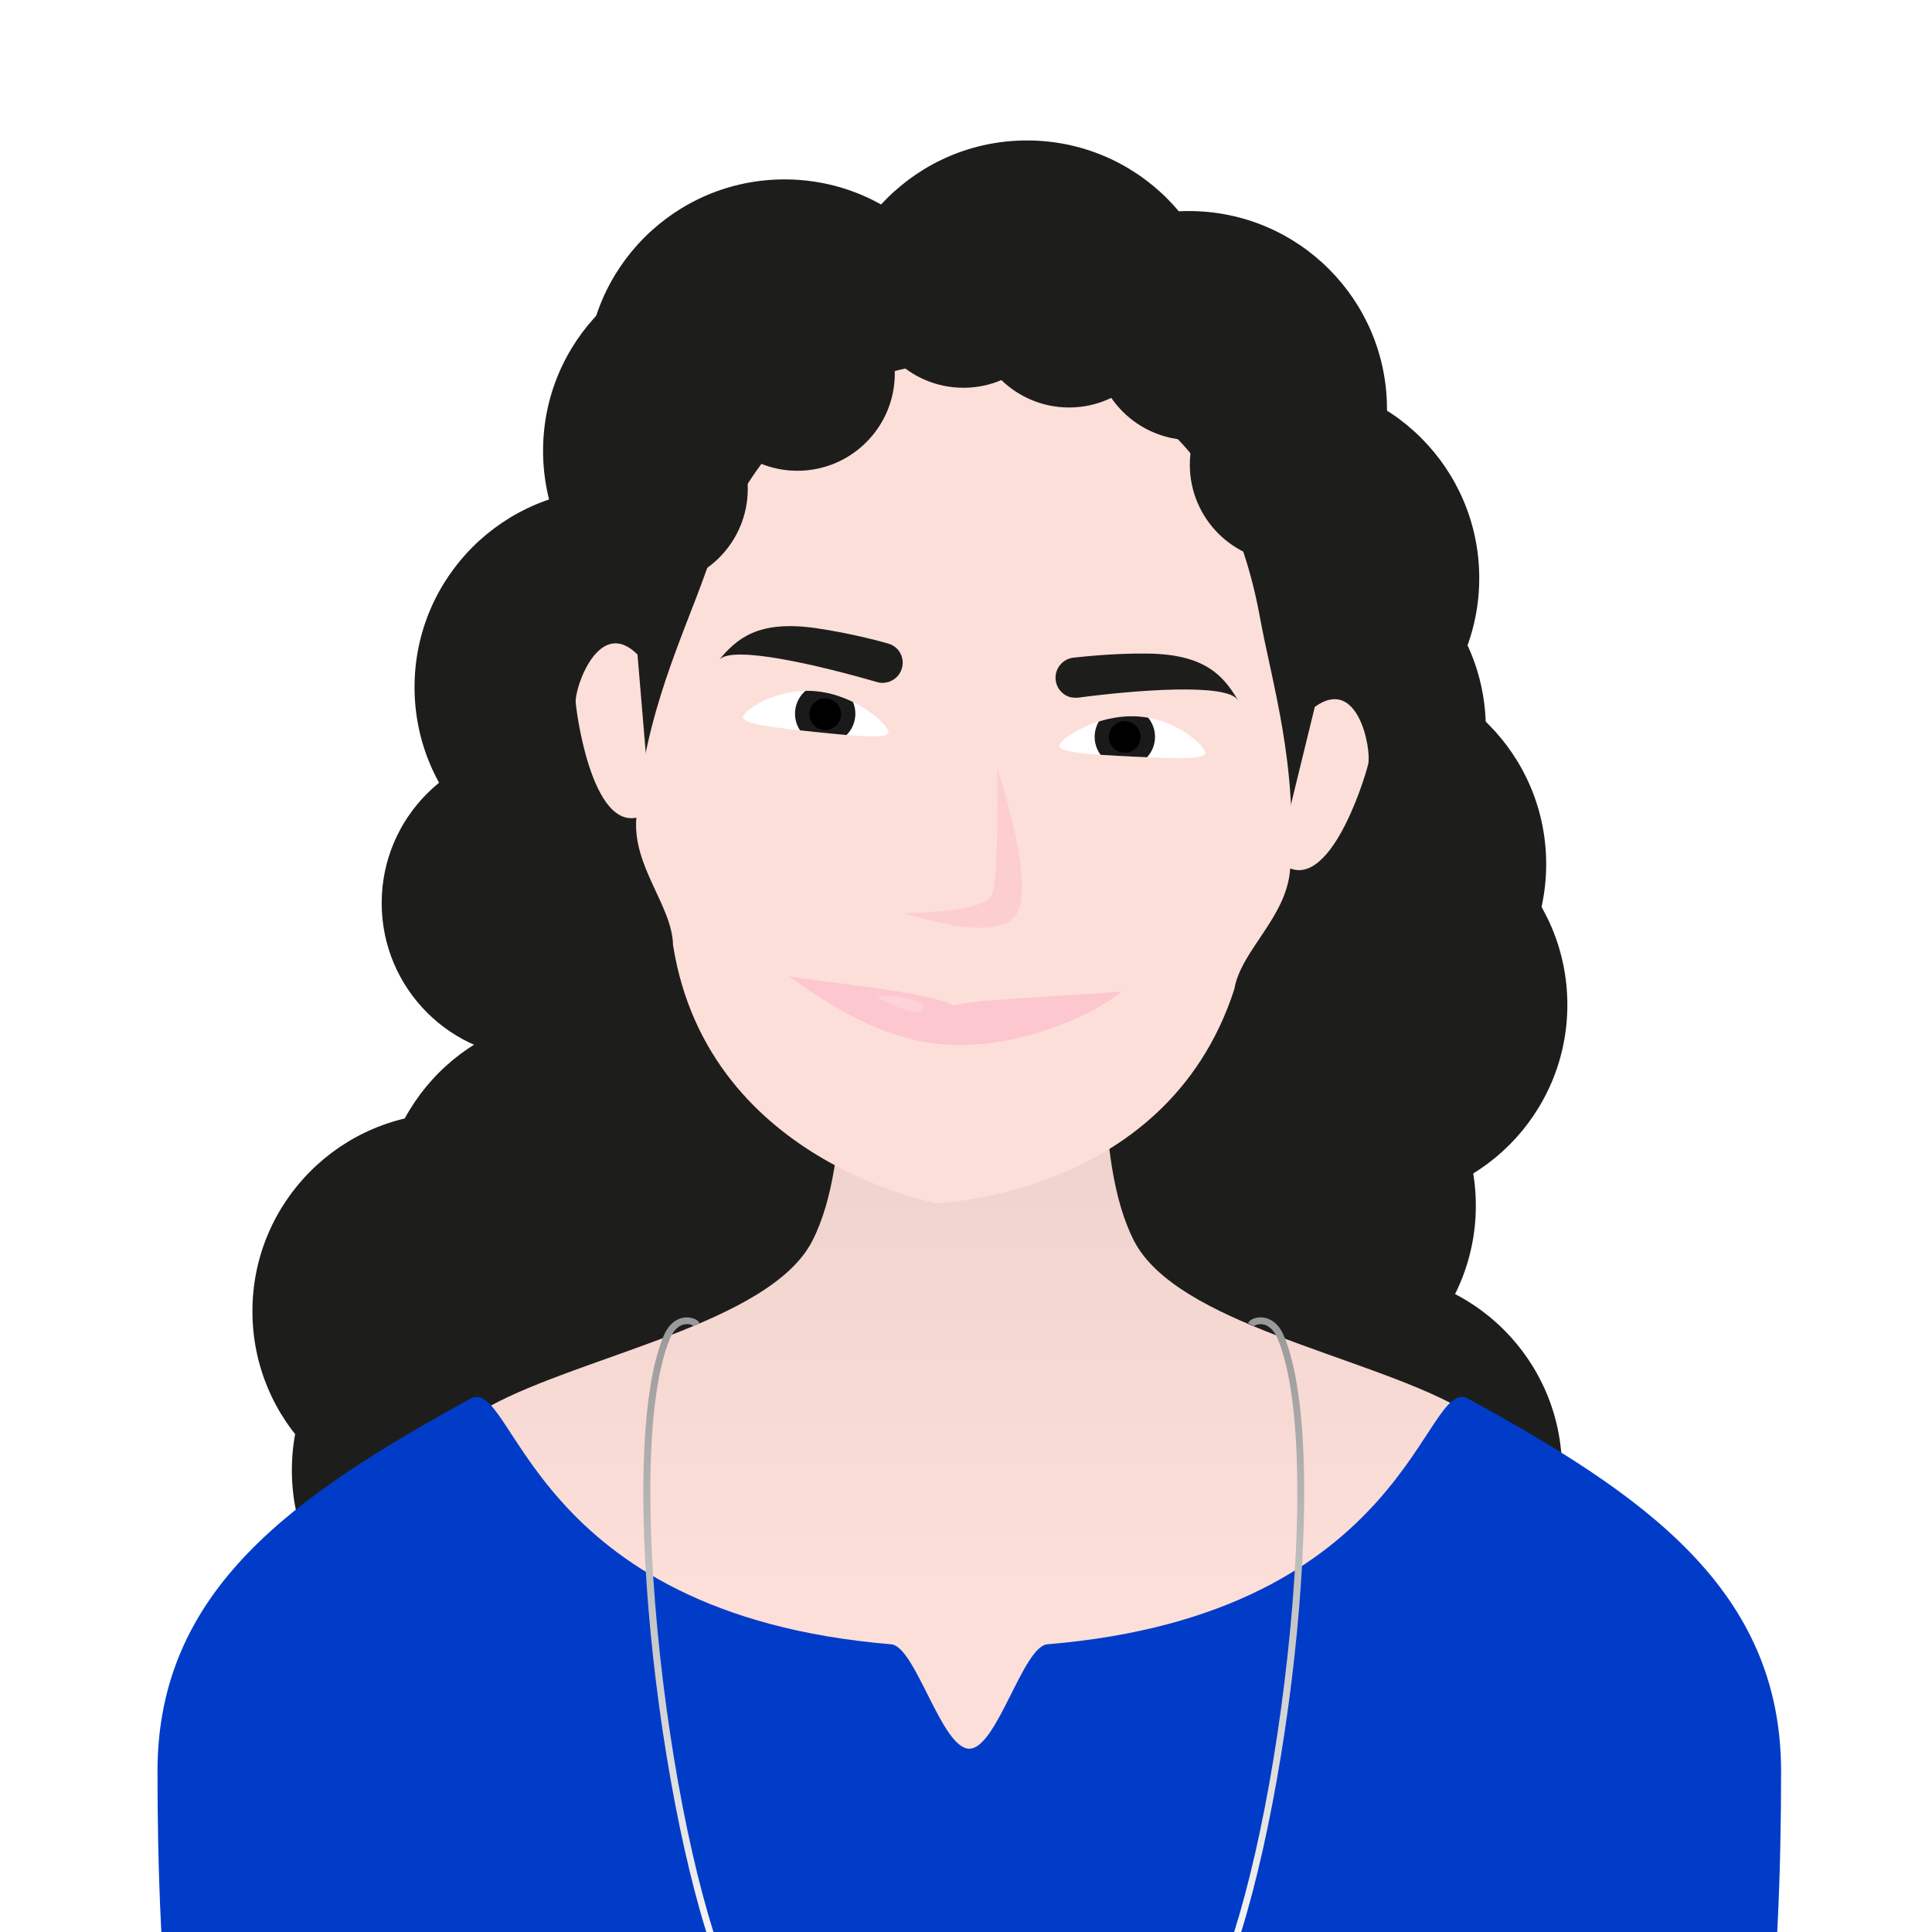 <?xml version="1.0" encoding="UTF-8"?>
<svg xmlns="http://www.w3.org/2000/svg" version="1.1" xmlns:xlink="http://www.w3.org/1999/xlink" viewBox="0 0 793.7 793.7">
  <defs>
    <style>
      .cls-1 {
        opacity: .2;
      }

      .cls-1, .cls-2 {
        fill: #fff;
      }

      .cls-3 {
        fill: #003cc8;
      }

      .cls-4 {
        fill: url(#Dégradé_sans_nom_104);
      }

      .cls-5 {
        fill: #fdcecf;
      }

      .cls-6 {
        fill: none;
      }

      .cls-7 {
        clip-path: url(#clippath-1);
      }

      .cls-8 {
        fill: #fddfd9;
      }

      .cls-9 {
        fill: #1a1a1a;
      }

      .cls-10 {
        fill: url(#Dégradé_sans_nom_5-2);
      }

      .cls-11 {
        fill: url(#Dégradé_sans_nom_5);
      }

      .cls-12 {
        opacity: 0;
      }

      .cls-13 {
        clip-path: url(#clippath-2);
      }

      .cls-14 {
        fill: #1d1e1c;
      }

      .cls-15 {
        clip-path: url(#clippath);
      }

      .cls-16 {
        fill: #fdc7cf;
      }
    </style>
    <clipPath id="clippath">
      <rect class="cls-6" x="0" y="0" width="793.7" height="793.7"/>
    </clipPath>
    <linearGradient id="Dégradé_sans_nom_104" data-name="Dégradé sans nom 104" x1="6335.7" y1="652.6" x2="6335.7" y2="-2644.9" gradientTransform="translate(6735.5) rotate(-180) scale(1 -1)" gradientUnits="userSpaceOnUse">
      <stop offset="0" stop-color="#fddfd9"/>
      <stop offset="1" stop-color="#000"/>
    </linearGradient>
    <clipPath id="clippath-1">
      <path class="cls-6" d="M305.2,294.6c.4-2.8,13.9-12.3,30.4-10.6,16.5,1.7,29.7,14,29.4,16.9-.4,2.8-13.6,1.5-30.1-.2-16.5-1.7-30-3.3-29.6-6.1Z"/>
    </clipPath>
    <clipPath id="clippath-2">
      <path class="cls-6" d="M495.2,309.4c0-2.8-11.8-14.3-28.4-15.1-16.6-.8-31.5,9.3-31.6,12.1,0,2.8,13.2,3.6,29.8,4.4,16.6.8,30.1,1.4,30.2-1.5Z"/>
    </clipPath>
    <linearGradient id="Dégradé_sans_nom_5" data-name="Dégradé sans nom 5" x1="283.5" y1="820.6" x2="283.5" y2="542.5" gradientUnits="userSpaceOnUse">
      <stop offset="0" stop-color="#fff"/>
      <stop offset="1" stop-color="#999"/>
    </linearGradient>
    <linearGradient id="Dégradé_sans_nom_5-2" data-name="Dégradé sans nom 5" x1="516.6" y1="820.6" x2="516.6" y2="542.5" xlink:href="#Dégradé_sans_nom_5"/>
  </defs>
  <!-- Generator: Adobe Illustrator 28.6.0, SVG Export Plug-In . SVG Version: 1.2.0 Build 709)  -->
  <g>
    <g id="Calque_1">
      <rect class="cls-2" width="793.7" height="793.7"/>
      <g class="cls-15">
        <g>
          <circle class="cls-14" cx="421.9" cy="139.1" r="81.4"/>
          <circle class="cls-14" cx="488.4" cy="168.1" r="81.4"/>
          <circle class="cls-14" cx="526.3" cy="237.5" r="81.4"/>
          <circle class="cls-14" cx="553.8" cy="355" r="81.4"/>
          <circle class="cls-14" cx="562.5" cy="412.8" r="81.4"/>
          <circle class="cls-14" cx="529" cy="299.3" r="81.4"/>
          <circle class="cls-14" cx="524.9" cy="495.3" r="81.4"/>
          <circle class="cls-14" cx="560.3" cy="603.9" r="81.4"/>
          <circle class="cls-14" cx="322.3" cy="155.1" r="81.4"/>
          <circle class="cls-14" cx="304.5" cy="185.2" r="81.4"/>
          <circle class="cls-14" cx="288.8" cy="290.6" r="81.4"/>
          <circle class="cls-14" cx="258.3" cy="370" r="81.4"/>
          <circle class="cls-14" cx="251.7" cy="282.3" r="81.4"/>
          <circle class="cls-14" cx="220.4" cy="371" r="63.6"/>
          <circle class="cls-14" cx="185.1" cy="538.7" r="81.4"/>
          <circle class="cls-14" cx="313.2" cy="457.5" r="81.4"/>
          <circle class="cls-14" cx="270.5" cy="526.7" r="81.4"/>
          <circle class="cls-14" cx="201.3" cy="604" r="81.4"/>
          <circle class="cls-14" cx="237.9" cy="498.2" r="81.4"/>
          <path class="cls-8" d="M540,290.5c18-13.2,23.4,17.4,22.1,23.3-1.4,6.1-17.5,58.8-37.3,39.4l15.3-62.6Z"/>
          <path class="cls-4" d="M399.8,1201.5c-307,0-323.1-327.8-323.1-473.9,0-73.1,53.4-111,124.3-149.8,38.3-21,115.3-34.1,132.7-68,17.5-33.9,10.5-99.5,10.5-99.5h55.6s55.6,0,55.6,0c0,0-7,65.6,10.5,99.5,17.5,33.9,94.4,47,132.7,68,70.9,38.8,124.3,76.7,124.3,149.8,0,146.2-16.1,473.9-323.1,473.9Z"/>
          <path class="cls-3" d="M398.2,718.4c11.4,0,22-42.1,32.1-42.9,149.4-12.4,154.6-110.9,172.8-100.9,72.4,39.6,128.6,78.4,128.6,153.1,0,149.4-19.7,484.3-333.5,484.3-313.7,0-333.5-334.9-333.5-484.3,0-74.7,56.2-113.4,128.6-153.1,18.2-10,23.4,88.5,172.8,100.9,10,.8,20.7,42.9,32.1,42.9h0Z"/>
          <path class="cls-8" d="M384.3,494.4c6.6.5-93.1-13.8-107.8-106.1-.3-16.1-16.6-32.2-15.1-52,3.3-43,19.5-75.6,28.6-101.5,29.4-83.1,86.3-88.4,121-85.7,34.8,2.7,90.6,16.8,106.6,104.5,4.9,26.8,15.7,61.2,12.4,103.6-1.5,19.8-20.2,33.2-22.9,49.1-28.7,88.9-129.4,87.7-122.8,88.2Z"/>
          <path class="cls-8" d="M261.9,268.9c-15.8-15.8-25.8,13.6-25.4,19.6.5,6.3,8.2,60.7,30.8,44.7l-5.4-64.2Z"/>
          <path class="cls-5" d="M409.7,315.3s.8,44.7-2.2,52.3c-3,7.6-36.1,7.4-36.1,7.4,0,0,38.5,13.6,46.3.4,7.8-13.2-8.1-60.1-8.1-60.1Z"/>
          <path class="cls-16" d="M391.5,429.3c-29.9-.8-55.2-19.8-67.6-28.3,11.4,2.3,57.3,6.2,67.9,12.1,6.5-2.6,57.7-4.4,69.2-5.9-10,8.6-39.6,23-69.4,22.1Z"/>
          <path class="cls-1" d="M360.3,409.3c5.2-.9,19.9,1.2,19,5.1-.9,3.9-14.1-1.6-19-5.1Z"/>
          <circle class="cls-14" cx="267.2" cy="200.8" r="40"/>
          <circle class="cls-14" cx="327.6" cy="153.4" r="40"/>
          <circle class="cls-14" cx="395.8" cy="119.3" r="40"/>
          <circle class="cls-14" cx="439.2" cy="127.4" r="40"/>
          <circle class="cls-14" cx="489.5" cy="140.8" r="40"/>
          <circle class="cls-14" cx="528.8" cy="190.9" r="40"/>
          <path class="cls-14" d="M508.5,287.6c-4.2-7-41.3-4.2-65.5-1-1,.1-1.9,0-2.9-.1-3.3-.7-5.9-3.4-6.4-7-.6-4.5,2.6-8.7,7.1-9.3.6,0,14.9-1.9,30.8-1.7,23.8.3,31.1,9.4,36.9,19"/>
          <path class="cls-12" d="M305.2,294.6c.4-2.8,14.3-18.3,30.8-16.5,16.5,1.7,29.3,20,28.9,22.8-.4,2.8-12.9-8-29.4-9.8-16.5-1.7-30.7,6.3-30.4,3.5Z"/>
          <path class="cls-12" d="M495.2,309.4c0-2.8-11.3-20.3-27.9-21.1-16.6-.8-32,15.3-32.1,18.1,0,2.8,14-6,30.6-5.1,16.6.8,29.4,11,29.5,8.1Z"/>
          <path class="cls-2" d="M305.2,294.6c.4-2.8,13.9-12.3,30.4-10.6,16.5,1.7,29.7,14,29.4,16.9-.4,2.8-13.6,1.5-30.1-.2-16.5-1.7-30-3.3-29.6-6.1Z"/>
          <g class="cls-7">
            <circle class="cls-9" cx="339" cy="293.2" r="12.4"/>
            <circle cx="339" cy="293.2" r="6.5" transform="translate(-80.4 451.4) rotate(-61.5)"/>
          </g>
          <path class="cls-2" d="M495.2,309.4c0-2.8-11.8-14.3-28.4-15.1-16.6-.8-31.5,9.3-31.6,12.1,0,2.8,13.2,3.6,29.8,4.4,16.6.8,30.1,1.4,30.2-1.5Z"/>
          <g class="cls-13">
            <circle class="cls-9" cx="462.1" cy="302.7" r="12.4"/>
            <circle cx="462.1" cy="302.7" r="6.5" transform="translate(-74.8 172.6) rotate(-19.6)"/>
          </g>
          <path class="cls-14" d="M295.4,271.1c5.3-6.3,41.4,2.3,64.9,9.1.9.3,1.9.4,2.8.3,3.4-.2,6.4-2.5,7.4-5.9,1.3-4.4-1.2-9-5.6-10.2-.6-.2-14.5-4.2-30.1-6.4-23.6-3.3-32.2,4.5-39.4,13.1"/>
          <path class="cls-11" d="M300.2,820.3c-27.8-58.7-48-222.5-27.6-271.4,2.8-6.8,7.5-7.7,9.4-7.7,2.4,0,4.7.9,5.4,2.4l-2.5,1.2c-.2-.3-1.4-1-3.1-.8-1.6.1-4.6,1.1-6.6,6-9.1,21.7-10.5,70.5-4,130.5,6.3,57.7,18.4,110.8,31.5,138.6l-2.5,1.2Z"/>
          <path class="cls-10" d="M499.9,820.3l-2.5-1.2c13.1-27.7,25.2-80.8,31.5-138.6,6.6-60,5.1-108.8-4-130.5-2.1-4.9-5-5.9-6.6-6-1.7-.1-2.9.5-3.1.8l-2.5-1.2c.7-1.5,3-2.5,5.4-2.4,1.9,0,6.6.9,9.4,7.7,20.4,48.9.1,212.7-27.6,271.4Z"/>
        </g>
      </g>
    </g>
  </g>
</svg>